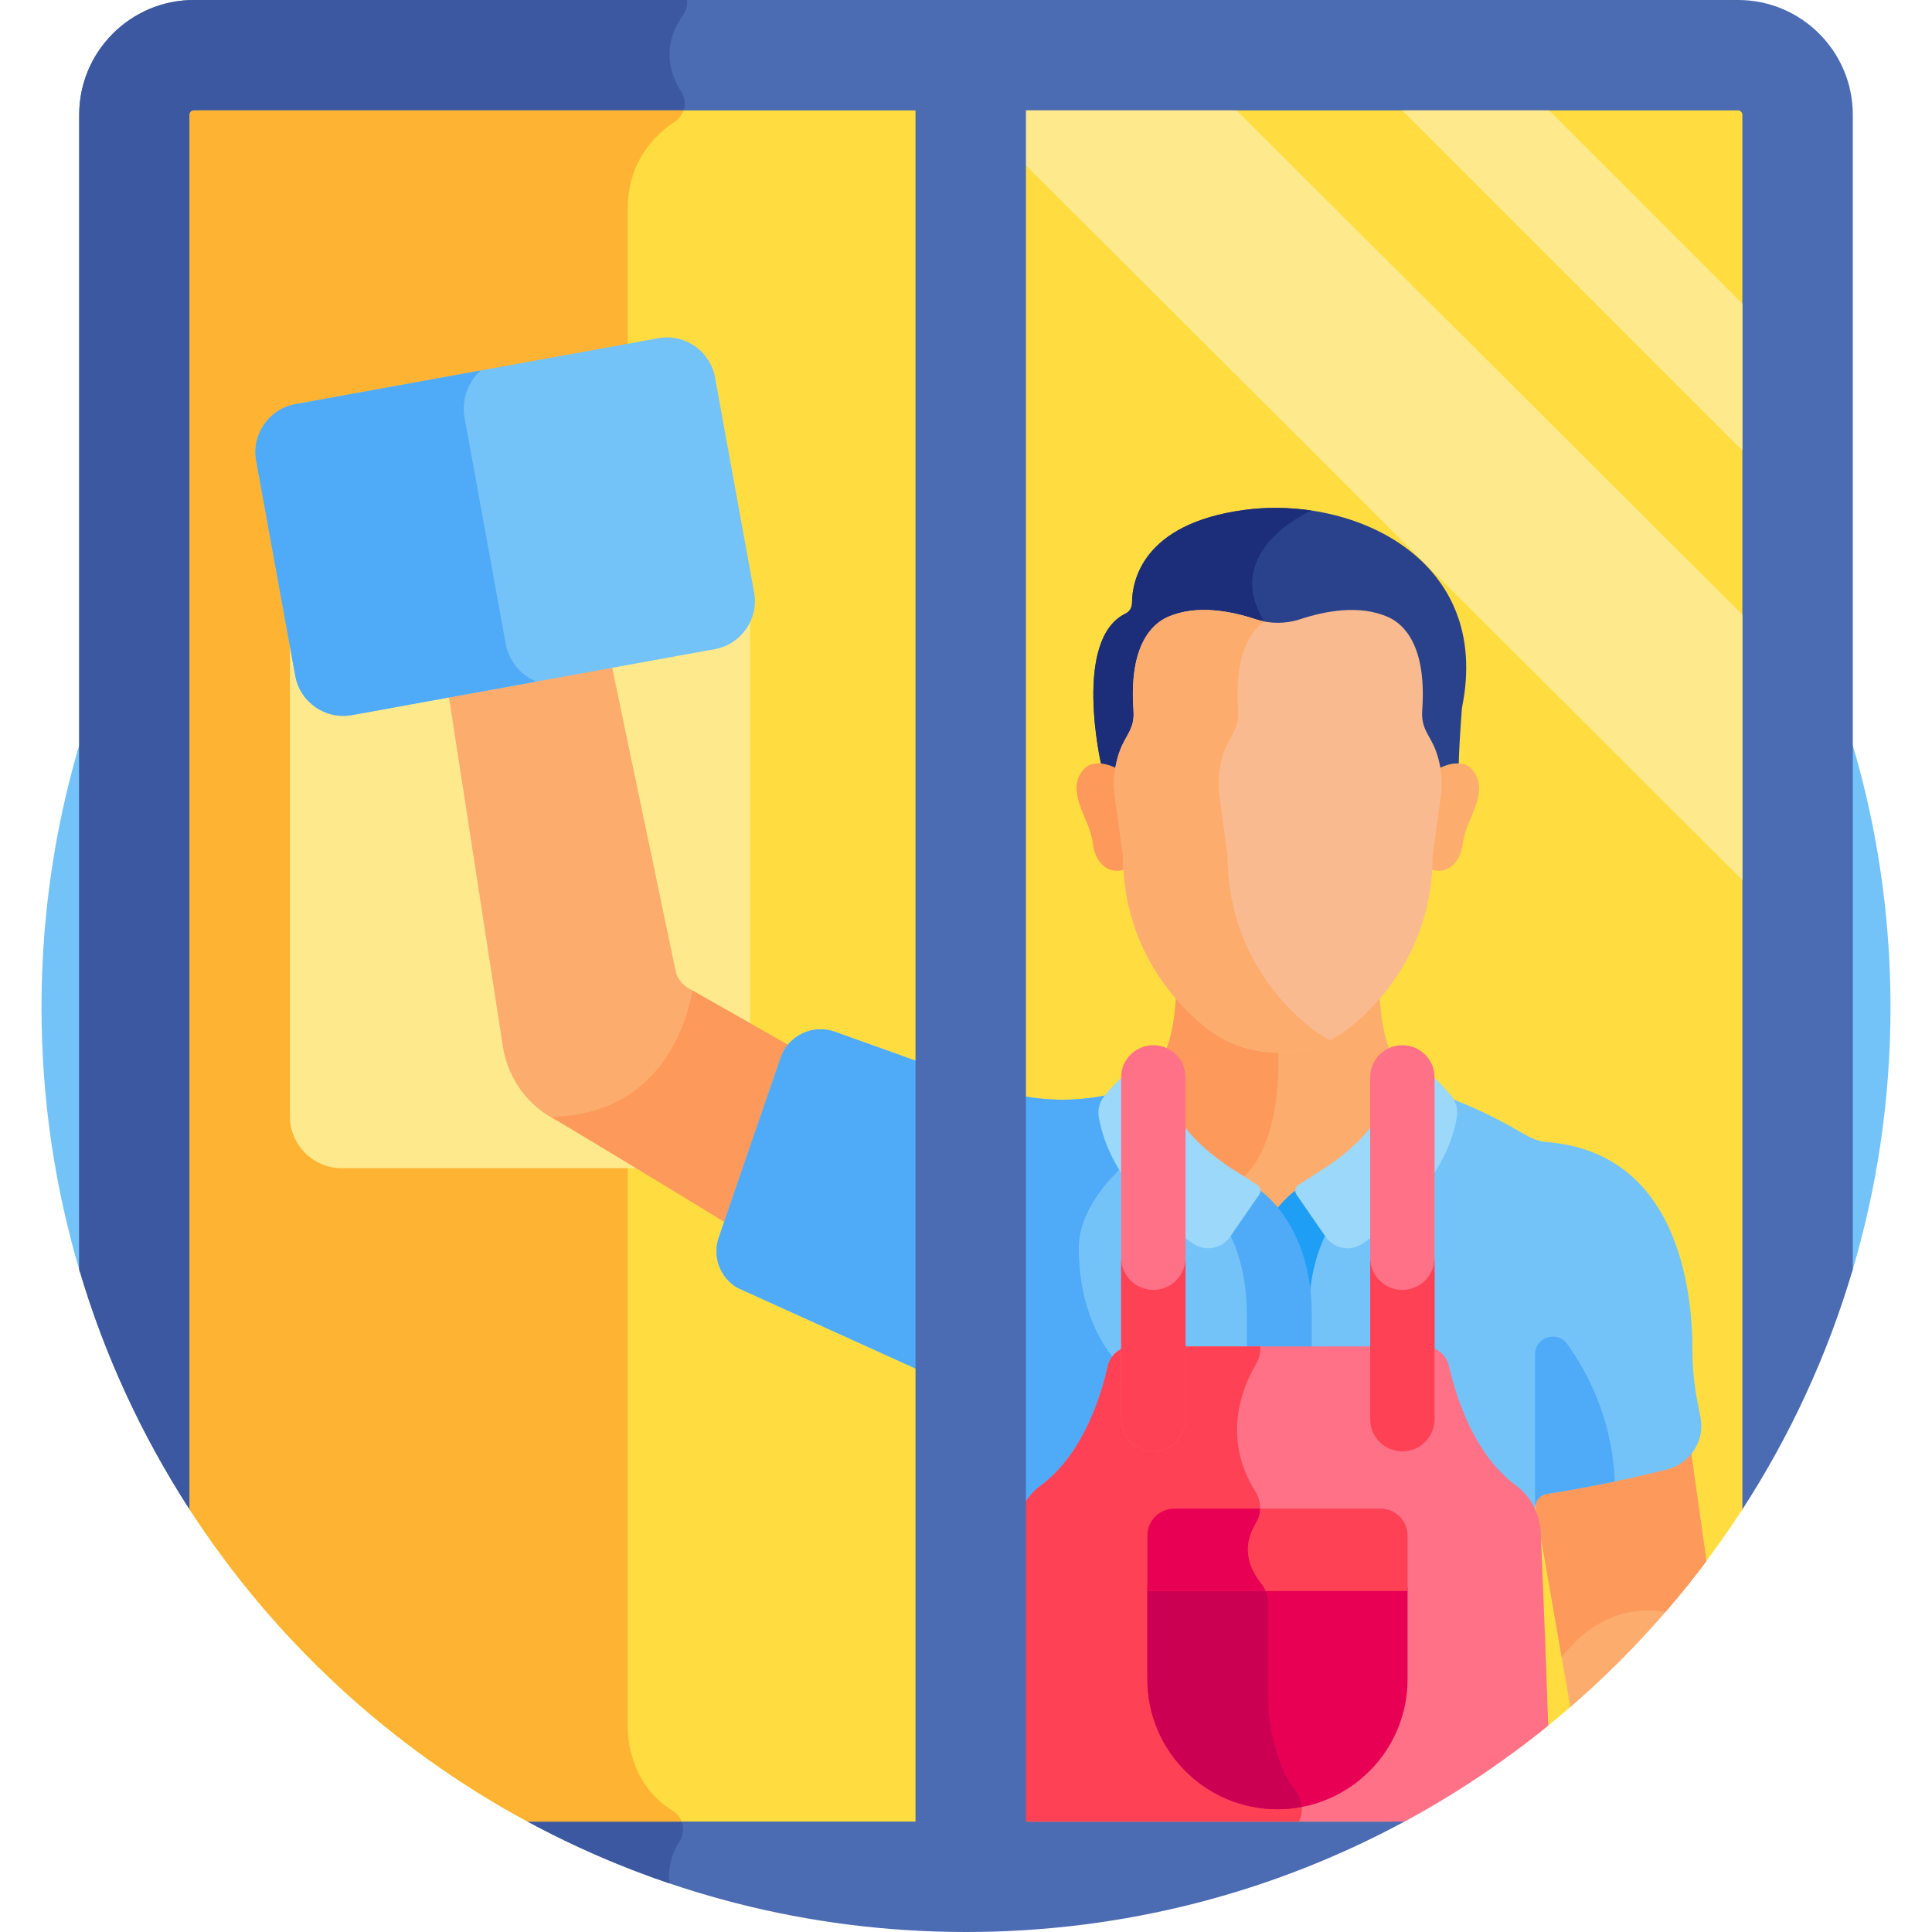 <svg id="Layer_1" enable-background="new 0 0 512 512" height="512" viewBox="0 0 512 512" width="512" xmlns="http://www.w3.org/2000/svg"><g><path d="m490.803 337.111c6.624-22.215 10.199-45.745 10.199-70.113 0-135.311-109.691-245.002-245.002-245.002s-245.002 109.691-245.002 245.002c0 24.368 3.575 47.898 10.199 70.113z" fill="#73c3f9"/><path d="m460.605 0h-409.21c-16.765 0-30.404 13.639-30.404 30.404v305.989c6.714 22.776 16.657 44.166 29.283 63.655l89.515 82.677c34.577 18.67 74.151 29.274 116.206 29.275h.01c42.055-.001 81.629-10.605 116.206-29.275l89.515-82.677c12.627-19.489 22.569-40.878 29.283-63.655v-305.989c0-16.765-13.639-30.404-30.404-30.404z" fill="#4b6bb2"/><path d="m20.991 30.404v305.989c6.714 22.776 16.657 44.166 29.283 63.655l89.515 82.677c11.985 6.471 24.57 11.971 37.65 16.398-.606-4.553.886-8.412 2.677-11.235 1.706-2.692.93-6.324-1.79-7.985-12.699-7.759-11.964-22.509-11.964-22.509s0-382.078 0-402.078c0-12.5 7.137-19.551 12.489-23.081 2.668-1.76 3.406-5.289 1.678-7.978-5.559-8.646-2.554-15.969.473-20.24.859-1.212 1.192-2.641 1.047-4.016h-130.654c-16.765-.001-30.404 13.638-30.404 30.403z" fill="#3c58a0"/><path d="m460.605 29.264h-409.21c-.629 0-1.14.511-1.14 1.14v369.625c22.371 34.535 53.193 63.083 89.547 82.707h228.986l33.119-18.952c5.042-3.746 9.952-7.658 14.685-11.772l-.002-.006 33.374-35.389c4.142-5.363 8.088-10.885 11.782-16.588v-369.625c-.001-.629-.512-1.14-1.141-1.14z" fill="#ffdd40"/><path d="m166.362 55.314c0-12.5 7.137-19.551 12.489-23.081 1.123-.741 1.899-1.796 2.298-2.969h-129.754c-.629 0-1.14.511-1.14 1.14v369.625c22.371 34.535 53.193 63.083 89.547 82.707h40.844c-.425-1.141-1.206-2.154-2.32-2.834-12.699-7.759-11.964-22.509-11.964-22.509s0-382.079 0-402.079z" fill="#ffb332"/><g fill="#ffe98d"><path d="m461.745 80.456-51.193-51.192h-38.906l90.099 90.099z"/><path d="m461.745 162.883-134.043-133.619h-70.45l204.493 203.944z"/><path d="m185.053 309.582h-94.502c-7.548 0-13.723-6.176-13.723-13.723v-139.432c0-7.548 6.176-13.723 13.723-13.723h94.502c7.548 0 13.723 6.176 13.723 13.723v139.431c0 7.548-6.175 13.724-13.723 13.724z"/></g><path d="m452.215 413.723-4.635-33.069c-1.459 2.526-3.858 4.517-6.854 5.412-9.727 2.903-20.116 5.474-31.044 7.667-1.719.345-2.943 1.88-2.872 3.632l.064 1.563 9.282 53.479c13.361-11.553 25.456-24.527 36.059-38.684z" fill="#fcad6d"/><path d="m447.58 380.653c-1.459 2.526-3.858 4.517-6.854 5.412-9.727 2.903-20.116 5.474-31.044 7.667-1.719.345-2.943 1.88-2.872 3.632l.064 1.563 6.986 40.252c9.055-11.668 19.471-13.269 27.533-12.019 3.76-4.349 7.371-8.829 10.822-13.437z" fill="#fd995b"/><path d="m207.948 281.385c.489-1.422 1.241-2.677 2.175-3.739-8.472-4.846-18.711-10.684-27.478-15.63v-.001c-1.542-.869-2.754-2.249-3.425-3.893l-17.596-84.083-43.092 7.834 14.776 95.758c1.457 8.452 6.734 15.663 14.299 19.3 2.593 1.504 29.047 17.5 45.505 27.576z" fill="#fcad6d"/><path d="m210.123 277.645c-8.203-4.691-18.05-10.307-26.626-15.149-1.086 6.494-7.041 31.355-34.818 33.362-.863.062-1.701.173-2.521.313.474.267.956.521 1.45.758 2.593 1.504 29.047 17.5 45.505 27.576l14.836-43.121c.488-1.421 1.24-2.676 2.174-3.739z" fill="#fd995b"/><path d="m450.663 375.635c-.781-4.024-2.151-9.562-2.155-17.922-.007-15.971-3.874-52.22-38.53-55.053-3.277-.268-5.021-1.54-8.883-3.717-5.437-3.066-10.926-5.683-16.614-7.828 1.036 1.33 1.461 3.048 1.165 4.721-2.889 16.291-16.71 27.646-24.692 32.965-2.767 1.844-6.553-1.022-8.437-3.75-.085-.086-.318-.682-1.008-.632-.336.027-.631.232-.774.536-.936 1.986-1.672 6.116-2.253 8.04l-1.958 11.727h-14.344l-1.958-11.727c-.58-1.923-1.316-6.054-2.253-8.04-.143-.304-.438-.509-.774-.536-.691-.049-.923.546-1.008.632-1.884 2.729-7.814 5.595-10.581 3.75-7.982-5.319-19.661-17.746-22.549-34.037-.296-1.673.129-3.391 1.165-4.721l-.262.057c-10.615 2.32-21.668 1.608-31.897-2.055l-40.838-14.624c-5.868-2.101-12.321.999-14.349 6.892l-16.399 47.664c-1.722 5.006.3 10.533 4.846 13.246l59.898 27.165c8.097 4.831 13.473 13.167 14.534 22.537v59.142h137.052v-50.569c0-1.787 1.307-3.301 3.073-3.58 11.226-1.78 21.92-3.967 31.952-6.52 6.111-1.557 10.033-7.572 8.831-13.763z" fill="#73c3f9"/><path d="m305.646 419.779v-51.518c-14.991-7.25-19.759-24-19.759-37.399 0-10.094 8.084-18.512 12.074-22.053-2.239-4.238-4.001-8.953-4.904-14.045-.296-1.673.129-3.391 1.165-4.721l-.262.057c-10.615 2.32-21.668 1.608-31.897-2.055l-40.838-14.624c-5.868-2.101-12.321.999-14.349 6.892l-16.399 47.664c-1.722 5.006.3 10.533 4.846 13.246l59.898 27.165c8.097 4.831 13.473 13.167 14.534 22.537v28.855h35.891z" fill="#4fabf7"/><path d="m332.283 314.399c.274.175.441.477.448.807.006.31.156.601.407.785.894.655 2.696 2.126 4.739 4.61.399.485 1.142.486 1.541.001 2.048-2.489 3.845-3.956 4.734-4.609.25-.184.401-.475.407-.786.006-.33.173-.632.448-.807 1.353-1.41 29.1-14.81 24.985-32.517-3.267-5.459-4.212-13.201-4.409-18.921-2.721 3.169-5.577 5.82-8.305 7.939-5.316 4.128-11.876 6.37-18.632 6.37s-13.317-2.242-18.632-6.37c-2.729-2.119-5.584-4.77-8.305-7.939-.197 5.721-1.143 13.467-4.413 18.927-4.159 17.769 23.499 30.96 24.987 32.51z" fill="#fcad6d"/><path d="m311.707 262.961c-.197 5.721-1.143 13.467-4.413 18.926-3.366 14.392 14.132 25.779 21.698 30.412l.864-.637c10.805-10.805 8.788-34.392 8.788-34.392-6.756 0-13.317-2.242-18.632-6.37-2.729-2.119-5.584-4.77-8.305-7.939z" fill="#fd995b"/><path d="m344.848 316.612c-.311-.451-.391-.989-.275-1.481h-.738s-2.589 1.601-5.554 5.336c3.806 4.794 8.227 13.117 8.604 26.127.252-8.675 2.304-15.266 4.771-20.118z" fill="#1e9ef4"/><path d="m333.441 315.13h-.738c.116.493.037 1.03-.275 1.481l-6.808 9.863c2.637 5.181 4.803 12.339 4.803 21.913v12.886c0 2.217 1.797 4.015 4.014 4.015h9.18c2.217 0 4.014-1.797 4.014-4.015v-12.886c.001-24.517-14.19-33.257-14.19-33.257z" fill="#4fabf7"/><path d="m333.159 313.989-7.355-4.704c-17.011-11.515-17.316-21.232-15.173-26.881.798-2.105-1.263-4.142-3.337-3.266-7.373 3.114-12.302 8.357-14.734 11.447-1.218 1.547-1.711 3.546-1.367 5.485 2.942 16.595 16.906 28.109 25.071 33.549 3.208 2.138 7.533 1.319 9.723-1.854l7.7-11.154c.598-.866.359-2.055-.528-2.622z" fill="#9bd8f9"/><path d="m384.728 290.585c-2.432-3.09-7.361-8.333-14.734-11.447-2.074-.876-4.135 1.161-3.337 3.266 2.142 5.649 1.838 15.366-15.173 26.881l-7.355 4.704c-.887.567-1.126 1.756-.528 2.623l7.7 11.154c2.19 3.173 6.515 3.991 9.723 1.854 8.165-5.441 22.129-16.954 25.071-33.549.344-1.94-.149-3.939-1.367-5.486z" fill="#9bd8f9"/><path d="m329.635 135.156c-27.054 3.686-29.625 19.025-29.638 24.653-.003 1.18-.656 2.274-1.718 2.79-14.073 6.846-6.485 39.84-6.485 39.84 1.413.094 2.892.667 3.996 1.201.27-1.681.711-3.337 1.334-4.936.474-1.219 1.068-2.451 1.81-3.615 1.287-2.019 1.873-4.401 1.698-6.782-.506-6.883-.262-20.447 8.824-24.535 7.697-3.464 17.139-1.458 23.16.544 3.91 1.3 8.146 1.3 12.057 0 6.021-2.002 15.463-4.008 23.16-.544 9.06 4.076 9.328 17.574 8.828 24.476-.174 2.399.397 4.806 1.693 6.841.766 1.201 1.373 2.475 1.855 3.732.599 1.564 1.026 3.179 1.289 4.819 1.391-.674 3.378-1.408 5.079-1.167.208-7.215.874-14.992.874-14.992 8.018-39.267-28.686-56.294-57.816-52.325z" fill="#2a428c"/><path d="m347.571 135.302c-6.003-.891-12.12-.938-17.936-.146-27.054 3.686-29.625 19.025-29.638 24.653-.003 1.18-.656 2.274-1.718 2.79-14.073 6.846-6.485 39.84-6.485 39.84 1.413.094 2.893.667 3.996 1.201.27-1.681.711-3.337 1.334-4.936.474-1.219 1.068-2.451 1.809-3.615 1.287-2.019 1.873-4.401 1.698-6.782-.506-6.883-.262-20.447 8.824-24.535 7.697-3.464 17.139-1.458 23.16.544.861.286 1.739.498 2.624.658-.055-.092-.104-.187-.16-.278-11.795-18.878 12.484-29.39 12.492-29.394z" fill="#1c2e7a"/><path d="m389.618 203.41c-2.107-1.931-6.304-.952-8.119.23.398 2.476.42 5.009.077 7.51l-2.142 15.598c0 1.257-.04 2.491-.112 3.703 5.222 1.575 7.816-3.113 8.253-6.331.188-1.385.496-2.75.922-4.082 1.389-4.338 6.4-11.79 1.121-16.628z" fill="#fcad6d"/><path d="m287.671 203.41c2.107-1.931 6.305-.952 8.119.23-.398 2.476-.42 5.009-.077 7.51l2.142 15.598c0 1.257.04 2.491.113 3.703-5.222 1.575-7.816-3.113-8.253-6.331-.188-1.385-.496-2.75-.922-4.082-1.39-4.338-6.402-11.79-1.122-16.628z" fill="#fd995b"/><path d="m380.432 198.736c-1.523-3.975-3.885-5.62-3.533-10.47 1.263-17.421-5.077-22.96-8.968-24.71-7.629-3.432-16.899-1.604-23.333.535-3.839 1.277-8.069 1.277-11.908 0-6.433-2.139-15.702-3.968-23.333-.535-3.898 1.754-10.247 7.305-8.964 24.77.35 4.752-1.976 6.397-3.492 10.292-1.523 3.915-2.017 8.258-1.426 12.562l2.14 15.569c0 25.718 15.56 40.576 22.25 45.77 10.974 8.523 26.503 8.585 37.557 0 6.69-5.194 22.249-20.054 22.247-45.738l2.142-15.598c.586-4.261.109-8.566-1.379-12.447z" fill="#f9ba8f"/><g><path d="m347.571 272.518c-6.69-5.194-22.25-20.053-22.25-45.77l-2.14-15.569c-.591-4.304-.098-8.647 1.425-12.562 1.516-3.895 3.842-5.54 3.492-10.292-1.081-14.717 3.256-20.973 6.98-23.628-.807-.154-1.608-.347-2.389-.607-6.433-2.139-15.702-3.968-23.333-.535-3.898 1.754-10.247 7.305-8.964 24.77.35 4.752-1.976 6.397-3.492 10.292-1.523 3.915-2.016 8.258-1.425 12.562l2.14 15.569c0 25.718 15.56 40.576 22.249 45.77 9.427 7.321 22.208 8.38 32.633 3.097-1.713-.868-3.369-1.887-4.926-3.097z" fill="#fcad6d"/></g><path d="m409.884 395.916c6.192-.982 12.214-2.091 18.06-3.314-.679-16.354-7.044-28.678-12.618-36.431-2.667-3.71-8.519-1.831-8.519 2.739v40.588c0-1.789 1.311-3.302 3.077-3.582z" fill="#4fabf7"/><path d="m408.32 406.189c-.211-4.922-2.549-9.556-6.519-12.473-11.206-8.234-15.992-23.635-17.803-31.688-.686-3.052-3.414-5.206-6.543-5.206-8.719 0-68.622 0-77.341 0-3.129 0-5.856 2.154-6.543 5.206-1.81 8.052-6.597 23.454-17.803 31.688-3.97 2.917-6.308 7.551-6.52 12.473-.62 14.449-1.844 44.421-2.782 76.548h105.748c13.508-7.292 26.246-15.824 38.078-25.429-.748-21.831-1.52-40.594-1.972-51.119z" fill="#ff7186"/><path d="m344.247 482.736c1.296-2.715.892-5.939-.991-8.335-7.078-9.009-7.228-24.335-7.228-24.335v-25.394c0-1.829-.65-3.594-1.795-5.019-5.344-6.65-3.63-12.466-1.403-16.055 1.593-2.568 1.442-5.818-.163-8.379-8.823-14.086-3.64-27.23.259-33.844.825-1.399 1.167-2.992 1.054-4.554-15.449 0-29.915 0-33.867 0-3.129 0-5.856 2.154-6.543 5.206-1.81 8.052-6.597 23.454-17.803 31.688-3.97 2.917-6.308 7.551-6.52 12.473-.62 14.449-1.844 44.421-2.782 76.548z" fill="#ff4155"/><g><path d="m305.646 384.628c-4.713 0-8.533-3.82-8.533-8.533v-90.571c0-4.713 3.821-8.533 8.533-8.533s8.533 3.82 8.533 8.533v90.571c.001 4.713-3.82 8.533-8.533 8.533z" fill="#ff7186"/></g><g><path d="m371.642 384.628c-4.713 0-8.533-3.82-8.533-8.533v-90.571c0-4.713 3.821-8.533 8.533-8.533 4.713 0 8.533 3.82 8.533 8.533v90.571c0 4.713-3.82 8.533-8.533 8.533z" fill="#ff7186"/></g><path d="m305.646 341.836c-4.713 0-8.533-3.82-8.533-8.534v42.792c0 4.714 3.821 8.534 8.533 8.534 4.713 0 8.534-3.82 8.534-8.534v-42.792c0 4.714-3.821 8.534-8.534 8.534z" fill="#ff4155"/><path d="m371.642 341.836c-4.713 0-8.533-3.82-8.533-8.534v42.792c0 4.714 3.821 8.534 8.533 8.534 4.713 0 8.534-3.82 8.534-8.534v-42.792c-.001 4.714-3.821 8.534-8.534 8.534z" fill="#ff4155"/><path d="m373.022 420.663h-68.962v24.324c0 19.044 15.438 34.482 34.481 34.482 19.044 0 34.481-15.438 34.481-34.482z" fill="#e80054"/><path d="m304.06 444.987c0 19.044 15.438 34.482 34.481 34.482 2.204 0 4.357-.216 6.446-.611-.116-1.588-.702-3.147-1.731-4.457-7.078-9.009-7.228-24.335-7.228-24.335v-25.393c0-1.419-.395-2.796-1.105-4.009h-30.863z" fill="#cc0053"/><path d="m373.022 421.645h-68.962v-14.669c0-3.963 3.213-7.176 7.176-7.176h54.611c3.963 0 7.176 3.213 7.176 7.176v14.669z" fill="#ff4155"/><path d="m334.233 419.653c-5.344-6.65-3.63-12.465-1.403-16.055.725-1.168 1.071-2.477 1.101-3.798h-22.695c-3.963 0-7.176 3.213-7.176 7.176v14.669h31.351c-.297-.71-.689-1.383-1.178-1.992z" fill="#e80054"/><path d="m189.469 172.021-96.215 17.49c-6.98 1.269-13.729-3.404-14.998-10.384l-10.364-57.017c-1.269-6.98 3.404-13.729 10.384-14.998l96.215-17.49c6.98-1.269 13.729 3.404 14.998 10.384l10.365 57.017c1.268 6.98-3.405 13.729-10.385 14.998z" fill="#73c3f9"/><path d="m134.007 170.577-10.892-59.921c-.867-4.769.916-9.425 4.278-12.473l-49.117 8.929c-6.98 1.269-11.653 8.018-10.384 14.998l10.365 57.017c1.269 6.98 8.018 11.653 14.998 10.384l48.849-8.88c-4.079-1.725-7.25-5.397-8.097-10.054z" fill="#4fabf7"/><g><path d="m257.252 509.712c-8.081 0-14.632-3.82-14.632-8.534v-490.218c0-4.714 6.551-8.534 14.632-8.534s14.632 3.82 14.632 8.534v490.218c0 4.714-6.551 8.534-14.632 8.534z" fill="#4b6bb2"/></g></g></svg>